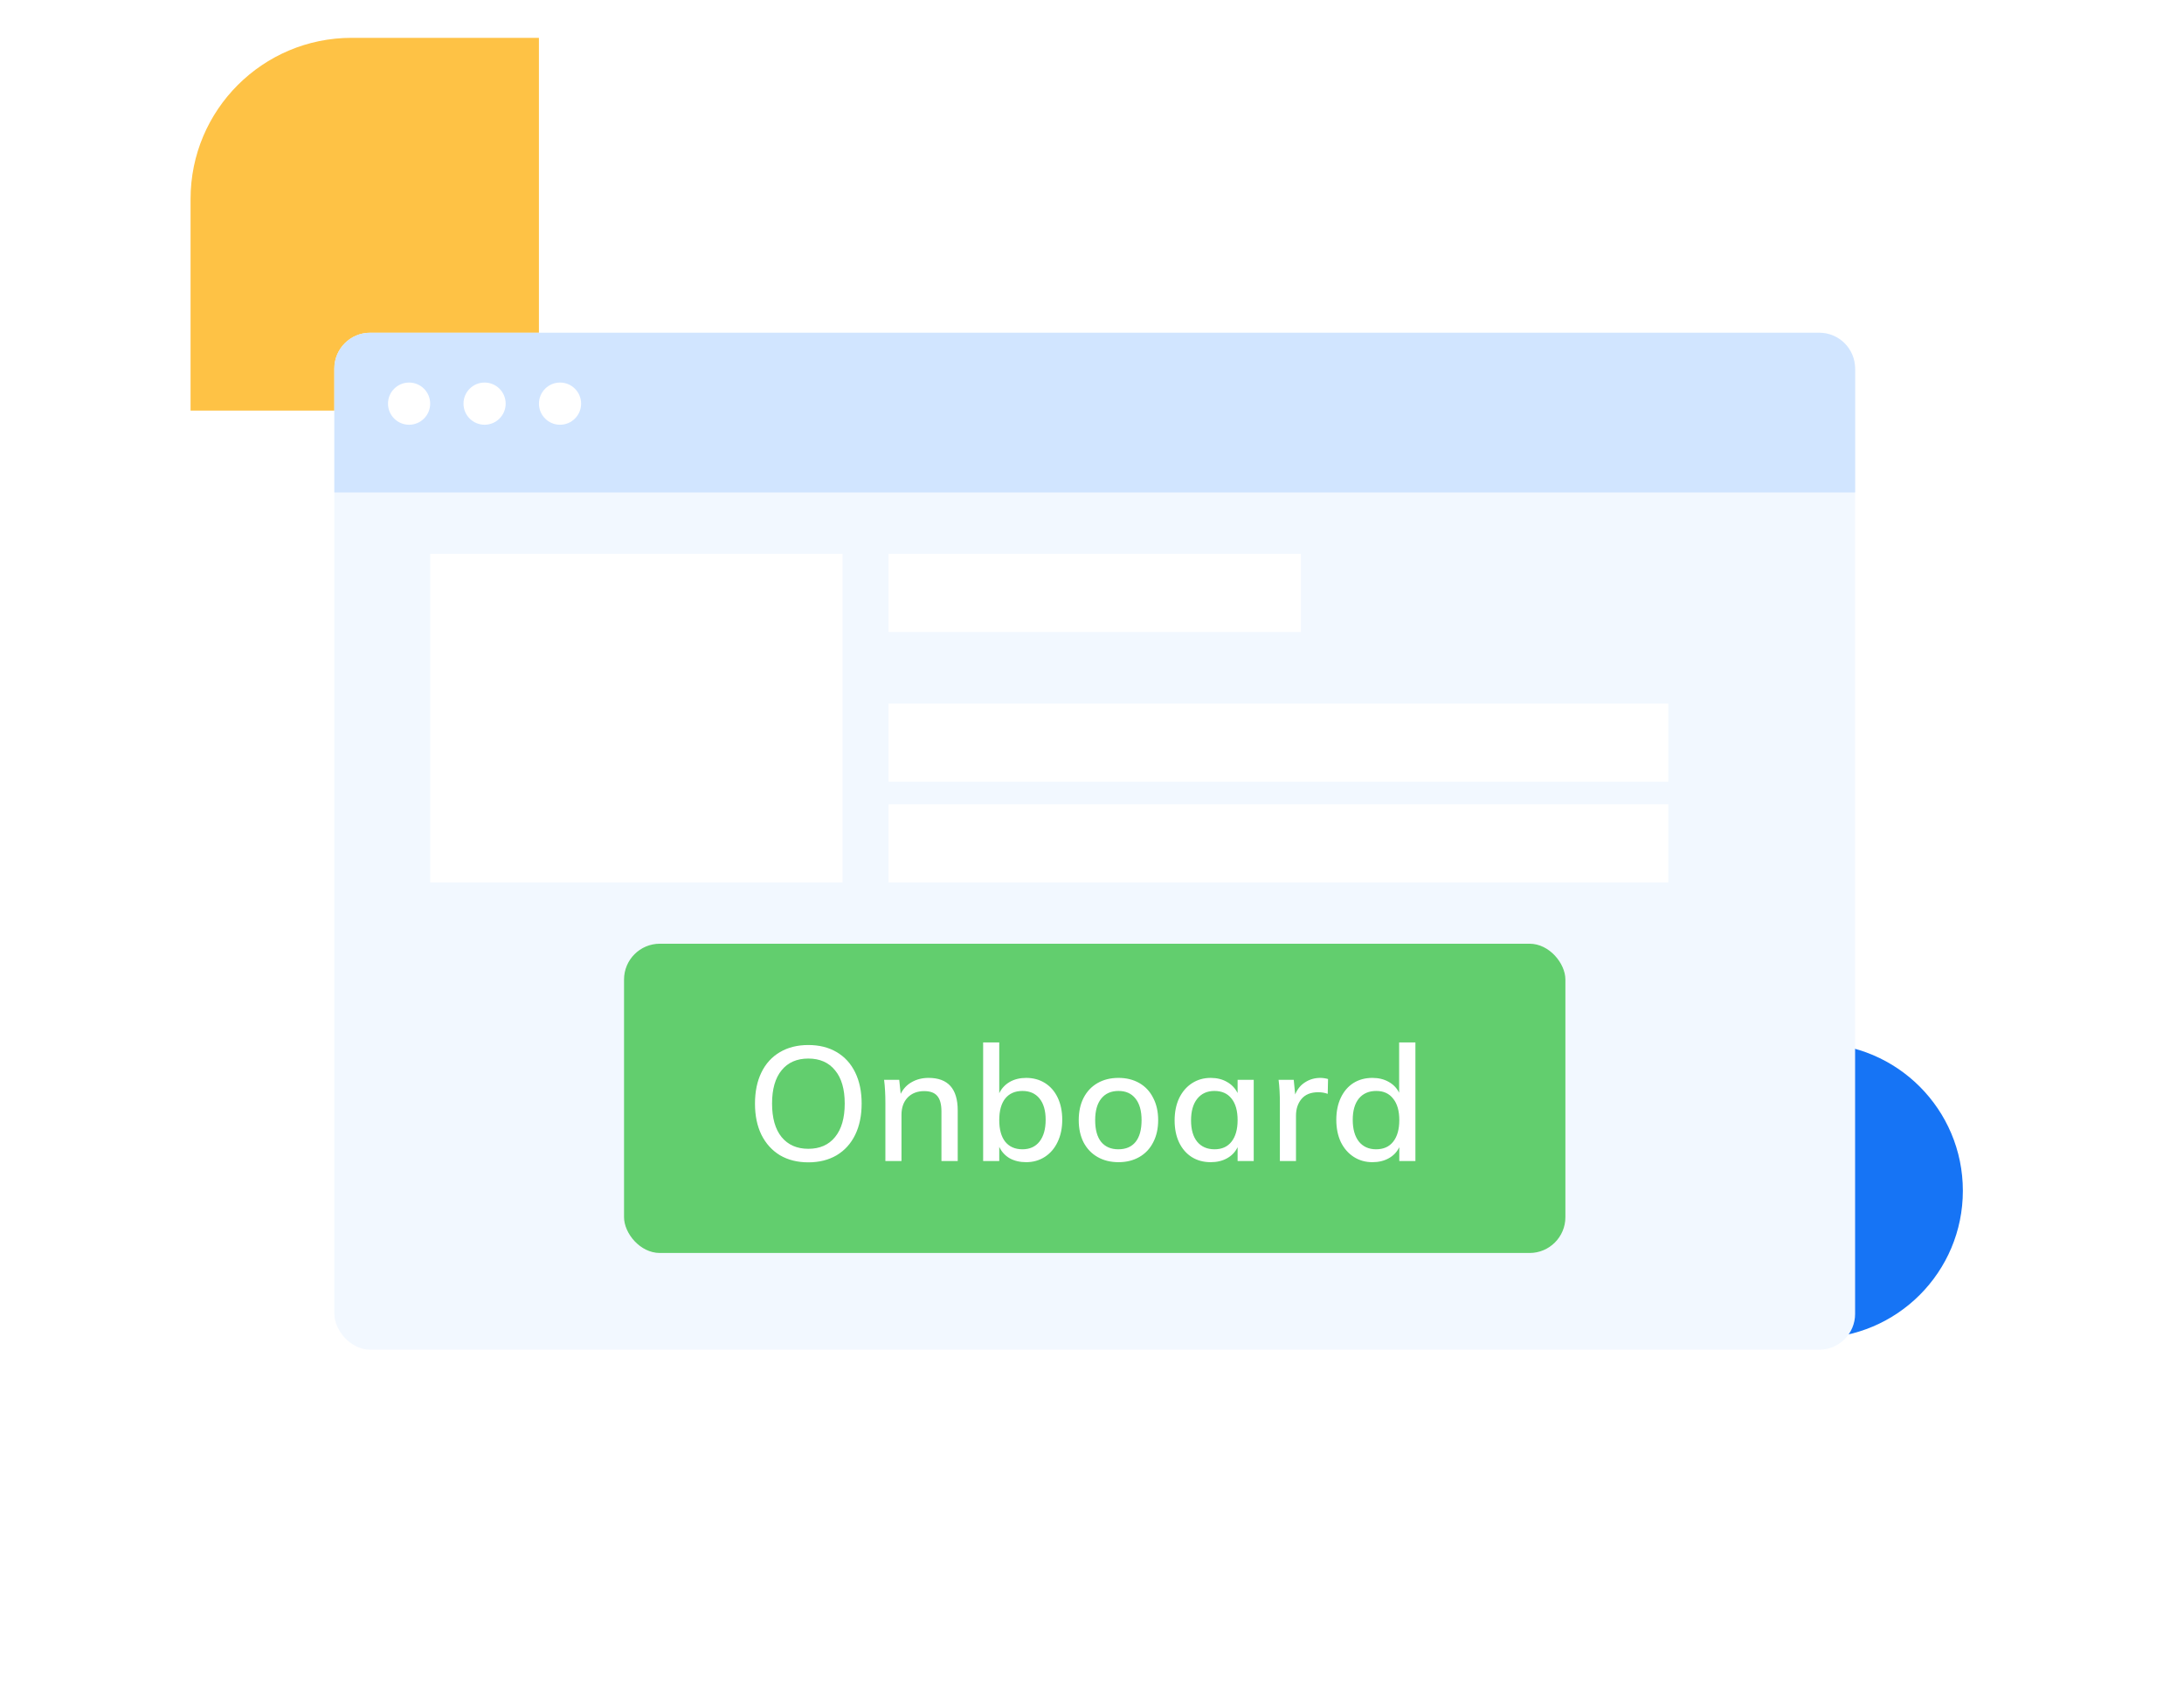 <svg width="122" height="94" viewBox="0 0 122 94" fill="none" xmlns="http://www.w3.org/2000/svg">
<circle cx="101.42" cy="66.5" r="8.227" fill="#1674F5"/>
<path d="M10.645 11.113C10.645 6.143 14.674 2.113 19.645 2.113H30.105V22.929H10.645V11.113Z" fill="#FEC245"/>
<g filter="url(#filter0_d)">
<rect x="18.676" y="10.582" width="84.952" height="56.792" rx="2" fill="#F2F8FF"/>
<path d="M18.676 12.582C18.676 11.477 19.571 10.582 20.676 10.582H101.628C102.732 10.582 103.628 11.477 103.628 12.582V19.5H18.676V12.582Z" fill="#D1E5FF"/>
<circle cx="22.852" cy="14.542" r="1.178" fill="white"/>
<circle cx="27.069" cy="14.542" r="1.178" fill="white"/>
<circle cx="31.284" cy="14.542" r="1.178" fill="white"/>
<rect x="34.859" y="44.703" width="52.585" height="17.271" rx="2" fill="#62CE6E"/>
<rect x="24.031" y="22.93" width="23.036" height="18.346" fill="white"/>
<rect x="49.635" y="22.93" width="23.036" height="4.363" fill="white"/>
<rect x="49.635" y="31.293" width="43.558" height="4.363" fill="white"/>
<rect x="49.635" y="36.914" width="43.558" height="4.363" fill="white"/>
<path d="M45.153 56.912C44.547 56.912 44.019 56.78 43.569 56.516C43.125 56.246 42.78 55.865 42.534 55.373C42.294 54.881 42.174 54.302 42.174 53.636C42.174 52.964 42.294 52.382 42.534 51.89C42.774 51.398 43.119 51.02 43.569 50.756C44.019 50.492 44.547 50.36 45.153 50.36C45.765 50.36 46.293 50.492 46.737 50.756C47.187 51.02 47.532 51.398 47.772 51.89C48.012 52.382 48.132 52.961 48.132 53.627C48.132 54.299 48.012 54.881 47.772 55.373C47.532 55.865 47.187 56.246 46.737 56.516C46.287 56.78 45.759 56.912 45.153 56.912ZM45.153 56.156C45.795 56.156 46.293 55.937 46.647 55.499C47.007 55.061 47.187 54.437 47.187 53.627C47.187 52.823 47.007 52.205 46.647 51.773C46.293 51.335 45.795 51.116 45.153 51.116C44.511 51.116 44.013 51.335 43.659 51.773C43.305 52.205 43.128 52.823 43.128 53.627C43.128 54.437 43.305 55.061 43.659 55.499C44.019 55.937 44.517 56.156 45.153 56.156ZM51.87 52.196C52.956 52.196 53.499 52.802 53.499 54.014V56.84H52.59V54.068C52.59 53.672 52.512 53.384 52.356 53.204C52.206 53.024 51.963 52.934 51.627 52.934C51.243 52.934 50.934 53.054 50.7 53.294C50.472 53.534 50.358 53.855 50.358 54.257V56.84H49.458V53.582C49.458 53.108 49.434 52.682 49.386 52.304H50.232L50.313 53.087C50.457 52.799 50.664 52.58 50.934 52.43C51.21 52.274 51.522 52.196 51.87 52.196ZM57.322 52.196C57.718 52.196 58.069 52.292 58.375 52.484C58.681 52.676 58.918 52.949 59.086 53.303C59.254 53.657 59.338 54.068 59.338 54.536C59.338 55.004 59.251 55.418 59.077 55.778C58.909 56.132 58.672 56.408 58.366 56.606C58.06 56.804 57.712 56.903 57.322 56.903C56.974 56.903 56.668 56.831 56.404 56.687C56.146 56.537 55.951 56.324 55.819 56.048V56.84H54.919V50.216H55.819V53.051C55.951 52.781 56.146 52.571 56.404 52.421C56.668 52.271 56.974 52.196 57.322 52.196ZM57.115 56.183C57.523 56.183 57.841 56.039 58.069 55.751C58.297 55.457 58.411 55.052 58.411 54.536C58.411 54.026 58.297 53.63 58.069 53.348C57.841 53.066 57.523 52.925 57.115 52.925C56.701 52.925 56.38 53.066 56.152 53.348C55.93 53.63 55.819 54.032 55.819 54.554C55.819 55.076 55.93 55.478 56.152 55.76C56.38 56.042 56.701 56.183 57.115 56.183ZM62.482 56.903C62.038 56.903 61.648 56.807 61.312 56.615C60.976 56.423 60.715 56.15 60.529 55.796C60.349 55.442 60.259 55.028 60.259 54.554C60.259 54.08 60.349 53.666 60.529 53.312C60.715 52.952 60.976 52.676 61.312 52.484C61.648 52.292 62.038 52.196 62.482 52.196C62.92 52.196 63.307 52.292 63.643 52.484C63.979 52.676 64.237 52.952 64.417 53.312C64.603 53.666 64.696 54.08 64.696 54.554C64.696 55.028 64.603 55.442 64.417 55.796C64.237 56.15 63.979 56.423 63.643 56.615C63.307 56.807 62.92 56.903 62.482 56.903ZM62.473 56.183C62.893 56.183 63.214 56.045 63.436 55.769C63.658 55.493 63.769 55.088 63.769 54.554C63.769 54.032 63.655 53.63 63.427 53.348C63.205 53.066 62.89 52.925 62.482 52.925C62.068 52.925 61.747 53.066 61.519 53.348C61.291 53.63 61.177 54.032 61.177 54.554C61.177 55.088 61.288 55.493 61.51 55.769C61.738 56.045 62.059 56.183 62.473 56.183ZM70.034 52.304V56.84H69.134V56.066C69.002 56.336 68.804 56.543 68.54 56.687C68.282 56.831 67.979 56.903 67.631 56.903C67.229 56.903 66.875 56.807 66.569 56.615C66.269 56.423 66.035 56.153 65.867 55.805C65.699 55.451 65.615 55.04 65.615 54.572C65.615 54.104 65.699 53.69 65.867 53.33C66.041 52.97 66.281 52.691 66.587 52.493C66.893 52.295 67.241 52.196 67.631 52.196C67.979 52.196 68.282 52.271 68.54 52.421C68.798 52.565 68.996 52.772 69.134 53.042V52.304H70.034ZM67.847 56.183C68.255 56.183 68.57 56.042 68.792 55.76C69.02 55.472 69.134 55.07 69.134 54.554C69.134 54.032 69.02 53.63 68.792 53.348C68.57 53.066 68.252 52.925 67.838 52.925C67.43 52.925 67.109 53.072 66.875 53.366C66.647 53.654 66.533 54.056 66.533 54.572C66.533 55.082 66.647 55.478 66.875 55.76C67.109 56.042 67.433 56.183 67.847 56.183ZM73.754 52.196C73.892 52.196 74.036 52.217 74.186 52.259L74.168 53.087C74.006 53.027 73.829 52.997 73.637 52.997C73.223 52.997 72.911 53.123 72.701 53.375C72.497 53.621 72.395 53.933 72.395 54.311V56.84H71.495V53.582C71.495 53.108 71.471 52.682 71.423 52.304H72.269L72.35 53.123C72.47 52.823 72.656 52.595 72.908 52.439C73.16 52.277 73.442 52.196 73.754 52.196ZM79.066 50.216V56.84H78.166V56.066C78.034 56.336 77.836 56.543 77.572 56.687C77.314 56.831 77.011 56.903 76.663 56.903C76.273 56.903 75.925 56.804 75.619 56.606C75.313 56.408 75.073 56.132 74.899 55.778C74.731 55.418 74.647 55.004 74.647 54.536C74.647 54.068 74.731 53.657 74.899 53.303C75.067 52.949 75.301 52.676 75.601 52.484C75.907 52.292 76.261 52.196 76.663 52.196C77.005 52.196 77.305 52.268 77.563 52.412C77.827 52.556 78.025 52.76 78.157 53.024V50.216H79.066ZM76.87 56.183C77.284 56.183 77.602 56.042 77.824 55.76C78.052 55.472 78.166 55.07 78.166 54.554C78.166 54.038 78.052 53.639 77.824 53.357C77.602 53.069 77.287 52.925 76.879 52.925C76.465 52.925 76.141 53.066 75.907 53.348C75.679 53.63 75.565 54.026 75.565 54.536C75.565 55.052 75.679 55.457 75.907 55.751C76.141 56.039 76.462 56.183 76.87 56.183Z" fill="white"/>
</g>
<defs>
<filter id="filter0_d" x="0.676" y="0.582" width="120.952" height="92.792" filterUnits="userSpaceOnUse" color-interpolation-filters="sRGB">
<feFlood flood-opacity="0" result="BackgroundImageFix"/>
<feColorMatrix in="SourceAlpha" type="matrix" values="0 0 0 0 0 0 0 0 0 0 0 0 0 0 0 0 0 0 127 0"/>
<feOffset dy="8"/>
<feGaussianBlur stdDeviation="9"/>
<feColorMatrix type="matrix" values="0 0 0 0 0 0 0 0 0 0 0 0 0 0 0 0 0 0 0.1 0"/>
<feBlend mode="normal" in2="BackgroundImageFix" result="effect1_dropShadow"/>
<feBlend mode="normal" in="SourceGraphic" in2="effect1_dropShadow" result="shape"/>
</filter>
</defs>
</svg>
